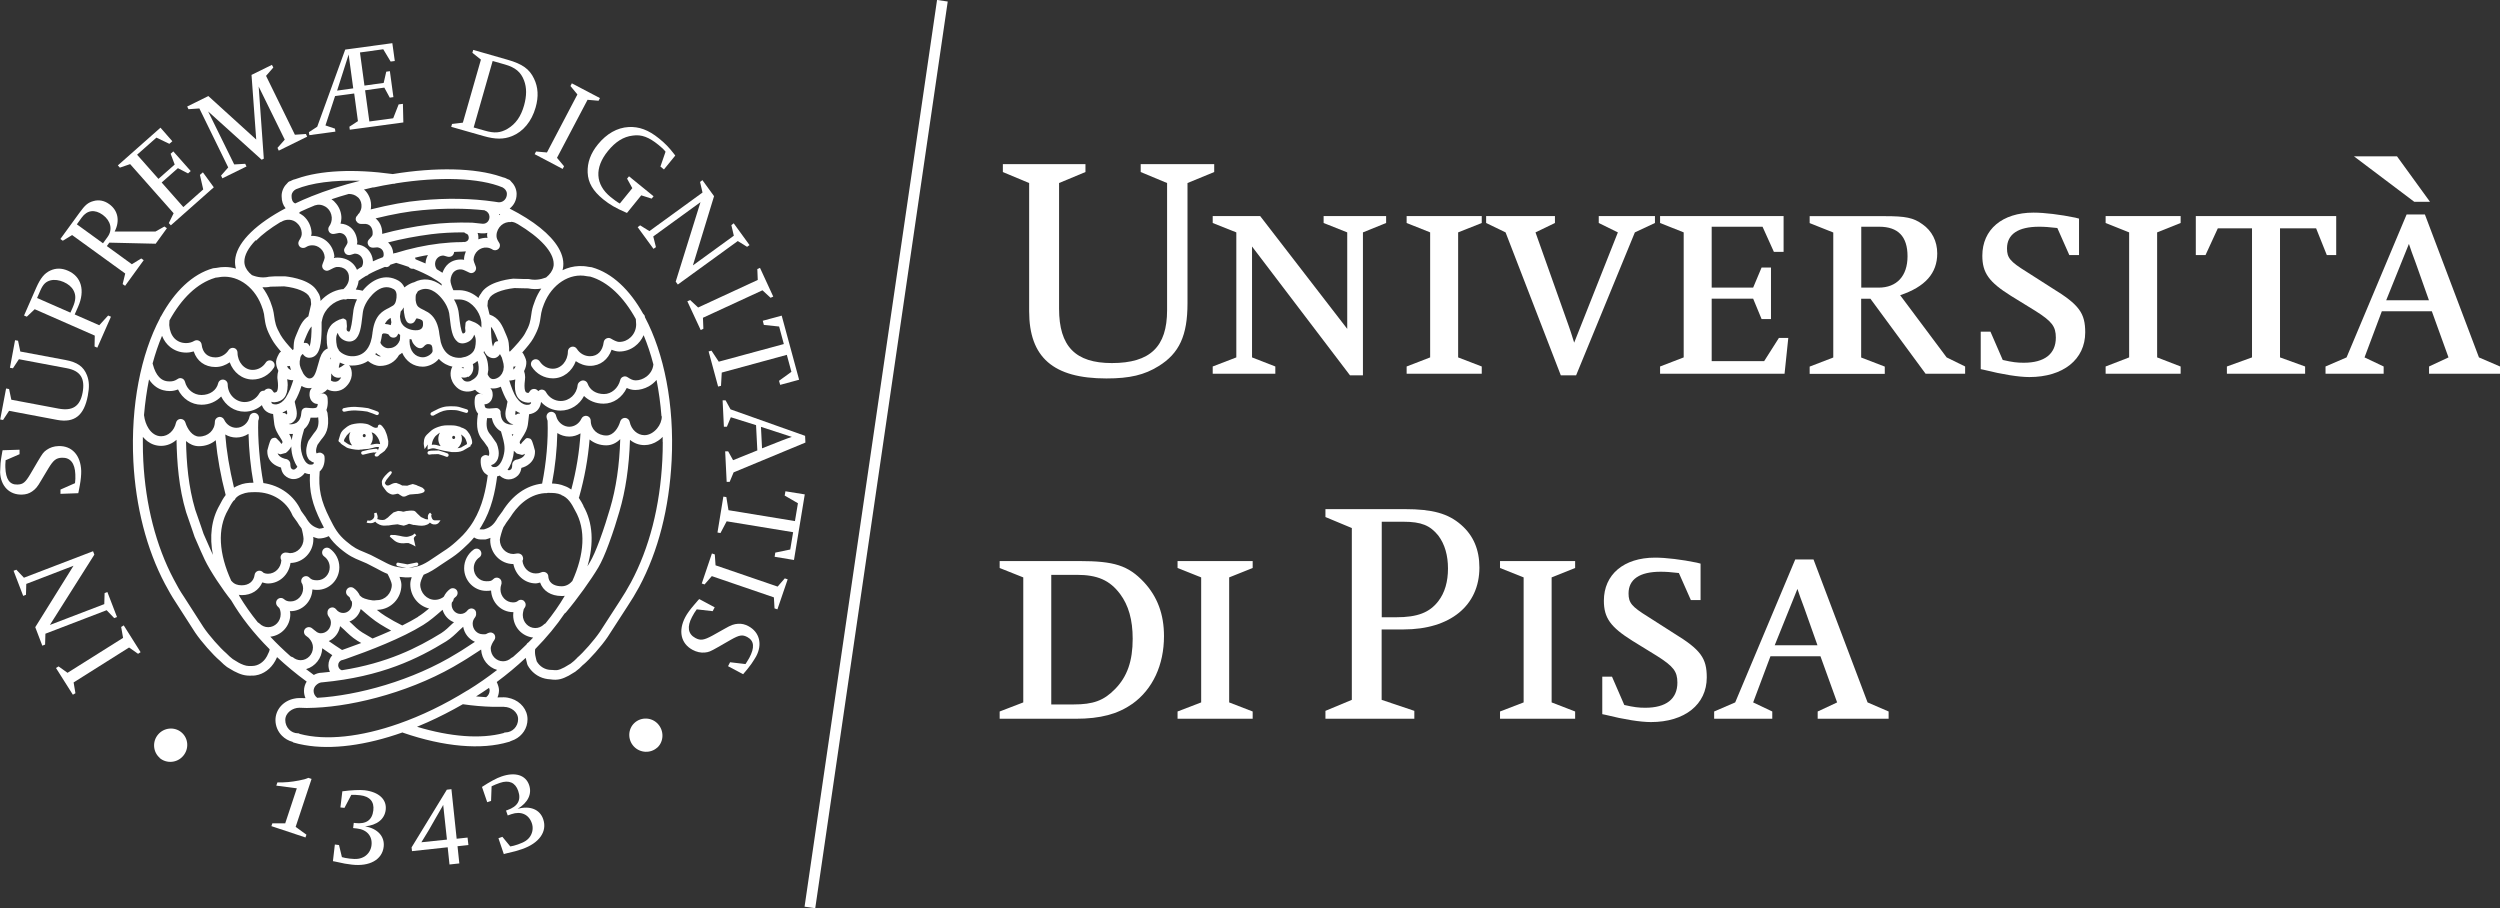 <?xml version="1.0" encoding="UTF-8"?>
<svg id="Livello_1" data-name="Livello 1" xmlns="http://www.w3.org/2000/svg" viewBox="0 0 233.98 85">
  <rect x="0" y="0" width="233.98" height="85" fill="#333333" stroke="none"/>
  <defs>
    <style>
      .cls-1 {
        fill: #1d1d1b;
        stroke: #fff;
        stroke-miterlimit: 10;
        stroke-width: 1.01px;
      }

      .cls-2 {
        fill: #fff;
      }
    </style>
  </defs>
  <line class="cls-1" x1="75.8" y1="84.93" x2="88.2" y2=".07"/>
  <g>
    <g>
      <path class="cls-2" d="M26.69,77.07l1.09-3.29-1.92-.25.1-.3c.73.01,1.28-.04,2.01-.18.5-.1.58-.12.89-.25l.3.1-1.49,4.49,1.01.73-.09.26-3.19-1.06.09-.26h1.19Z"/>
      <path class="cls-2" d="M31.16,80.59l.18-1.55.39.05.27,1.13c.22.06.39.1.73.14.66.08,1.02.02,1.39-.2.36-.23.6-.61.65-1.05.1-.85-.43-1.47-1.36-1.57l-.36-.04.06-.49.13.02c1.03.12,1.59-.27,1.7-1.18.1-.82-.33-1.31-1.22-1.42-.26-.03-.62-.05-.84-.04l-.64,1.22-.38-.04.18-1.51c.83-.11,1.6-.15,2.08-.1,1.34.16,2.09.86,1.98,1.83-.1.88-.82,1.44-1.93,1.55,1.17.2,1.85.94,1.74,1.91-.14,1.21-1.32,1.87-2.99,1.67-.46-.05-.74-.1-1.58-.29l-.17-.03Z"/>
      <path class="cls-2" d="M39.43,78.84l.18-.29.53-.87.57-1,.67-1.16.1-.19.35,3.25-2.4.25ZM42.07,80.91l.92-.1-.17-1.61,1.02-.11-.08-.7-1.02.11-.49-4.64-.43.05-3.3,5.4.04.35,3.34-.36.17,1.62Z"/>
      <path class="cls-2" d="M47.15,79.93l-.5-1.48.37-.13.74.9c.23-.04.4-.08.72-.19.63-.22.93-.42,1.16-.78.22-.36.28-.81.13-1.22-.28-.81-1.02-1.14-1.91-.83l-.34.12-.16-.46.12-.04c.98-.34,1.32-.94,1.02-1.8-.27-.78-.86-1.04-1.71-.75-.25.08-.58.22-.78.32l-.05,1.37-.36.12-.49-1.43c.7-.46,1.37-.83,1.83-.98,1.28-.44,2.26-.13,2.58.8.29.84-.11,1.65-1.07,2.23,1.15-.32,2.08.05,2.39.97.4,1.16-.38,2.25-1.98,2.8-.44.15-.7.23-1.55.42l-.17.05Z"/>
      <path class="cls-2" d="M14.95,70.93c-.64-.55-.71-1.54-.15-2.19.56-.66,1.55-.74,2.19-.19.65.55.72,1.54.15,2.2-.56.66-1.55.74-2.2.19"/>
      <polygon class="cls-2" points="13.16 61.04 12.92 61.19 12.08 60.6 6.89 63.87 7.06 64.88 6.82 65.02 5.24 62.52 5.48 62.37 6.32 62.97 11.52 59.7 11.34 58.68 11.58 58.53 13.16 61.04"/>
      <polygon class="cls-2" points="10.95 57.75 10.69 57.85 9.98 57.11 4.25 59.31 4.22 60.33 3.96 60.43 3.3 58.7 6.88 52.95 2.46 54.65 2.43 55.67 2.17 55.77 1.27 53.42 1.53 53.32 2.24 54.07 8.71 51.59 8.83 51.91 4.67 58.49 9.76 56.54 9.79 55.51 10.05 55.41 10.95 57.75"/>
      <path class="cls-2" d="M7.31,46.16l-1.65.06v-.4s1.36-.6,1.36-.6c.04-.29.04-.52.03-.83-.04-1.04-.47-1.58-1.25-1.55-.55.02-.8.22-1.28,1.01l-.67,1.12c-.35.61-.52.8-.85,1.03-.28.19-.57.28-.94.29-1.18.04-2-.8-2.05-2.09,0-.19.02-.53.04-.84.03-.25.05-.45.08-.59l.08-.47.03-.16,1.59-.05v.42s-1.31.57-1.31.57v.09c-.02.29-.03.37-.02.57.04,1.12.4,1.64,1.14,1.61.52-.02.73-.19,1.2-.98l.71-1.21c.44-.73.5-.83.81-1.05.31-.22.69-.35,1.12-.36,1.25-.04,2.07.86,2.12,2.32.01.35-.04.87-.13,1.35l-.12.63-.03.12Z"/>
      <path class="cls-2" d="M.3,39.31l-.28-.05.55-2.9.28.05.21,1,4.41.83c1.32.25,2.02-.21,2.26-1.49.25-1.35-.21-2.05-1.49-2.29l-4.47-.84-.56.85-.28-.05.48-2.58.28.05.21,1.01,4.22.79c1.13.21,1.7.62,2.02,1.43.21.56.24,1.08.08,1.91-.35,1.86-1.25,2.57-2.87,2.27l-4.5-.85-.56.85Z"/>
      <path class="cls-2" d="M3.47,27.89l.31-.71c.26-.59.51-.82.95-.94.38-.09.8-.03,1.22.15.43.19.75.45.93.79.24.45.23.91-.08,1.61l-.21.47-3.12-1.37ZM10.38,29.64l-.26-.11-.83.91-2.3-1.01.32-.72c.67-1.52.31-2.82-.94-3.37-.59-.26-1.14-.26-1.66-.02-.56.26-.92.71-1.32,1.61l-1.14,2.6.26.11.74-.7,5.62,2.47-.02,1.02.26.11,1.28-2.91Z"/>
      <path class="cls-2" d="M7.19,21l.46-.64c.51-.7,1.22-.79,1.97-.25.75.55.94,1.38.46,2.05l-.44.61-2.44-1.77ZM10.24,22.71l4.33.1,1.05-1.45-.23-.16-.84.47h-3.82c.51-.99.32-1.97-.5-2.56-.46-.34-.99-.44-1.49-.29-.51.14-.78.37-1.3,1.09l-1.79,2.46.23.16.87-.53,4.97,3.6-.24.99.23.16,1.74-2.4-.23-.16-.88.54-2.34-1.7.24-.33Z"/>
      <polygon class="cls-2" points="15.13 17.08 17.16 19.38 19.02 17.73 18.71 16.37 18.99 16.13 20.01 17.53 15.99 21.09 15.8 20.88 16.25 19.96 12.18 15.36 11.22 15.69 11.03 15.48 15.02 11.95 16.13 13.22 15.85 13.46 14.64 12.88 12.83 14.48 14.83 16.74 16.35 15.4 15.97 14.39 16.22 14.17 17.85 16.01 17.6 16.23 16.65 15.74 15.13 17.08"/>
      <polygon class="cls-2" points="23.98 13.06 23.54 7.01 25.45 6.07 25.58 6.32 24.9 7.1 27.6 12.61 28.63 12.54 28.75 12.79 26.09 14.1 25.97 13.84 26.65 13.07 24.21 8.1 24.69 14.85 24.49 14.95 19.48 10.43 21.92 15.39 22.95 15.33 23.07 15.58 20.81 16.69 20.69 16.43 21.36 15.67 18.66 10.15 17.64 10.22 17.52 9.97 19.5 8.99 23.98 13.06"/>
      <path class="cls-2" d="M31.55,8.48l1.08-3.38.43,3.17-1.51.21ZM33.48,11.35l-.78.51.04.28,5.01-.68-.04-1.74-.4.05-.51,1.3-2.23.3-.4-2.92,1.8-.25.51.94.34-.05-.33-2.43-.34.05-.24,1.05-1.8.25-.42-3.1,2.18-.3.69,1.15.39-.05-.23-1.67-4.41.6-2.62,7.22-.78.51.04.28,2.44-.33-.04-.28-.89-.3.9-2.75,1.79-.24.35,2.59Z"/>
      <path class="cls-2" d="M46.08,5.7l1.16.33c.99.28,1.51.71,1.81,1.51.25.67.25,1.41,0,2.32-.3,1.06-.79,1.74-1.54,2.19-.69.4-1.24.44-2.16.17l-1.02-.29,1.78-6.23ZM45.28,12.74c1.08.31,1.87.31,2.64,0,1.05-.42,1.84-1.38,2.21-2.68.29-1.02.24-1.89-.15-2.7-.43-.9-1.08-1.37-2.48-1.77l-3.21-.92-.08.27.8.64-1.69,5.9-1.01.12-.08.27,3.05.87Z"/>
      <polygon class="cls-2" points="50.04 14.43 50.17 14.18 51.19 14.27 54.04 8.84 53.39 8.05 53.52 7.8 56.15 9.18 56.02 9.43 54.99 9.34 52.13 14.77 52.79 15.56 52.66 15.81 50.04 14.43"/>
      <path class="cls-2" d="M60.01,18.29l-1.33,1.64-.14-.06c-.88-.38-1.49-.73-2.08-1.21-.97-.79-1.42-1.56-1.46-2.51-.04-.93.28-1.81.97-2.65.8-.98,1.79-1.55,2.86-1.61.98-.05,1.85.26,2.85,1.07.59.48.93.83,1.43,1.48l.09.12-1.06,1.3-.33-.27.48-1.39c-.16-.21-.35-.39-.65-.63-.91-.74-1.6-1-2.42-.88-.87.1-1.62.58-2.32,1.44-1.28,1.57-1.19,3.14.25,4.31.31.25.65.5.86.61l1.17-1.44-.49-.89.18-.22,2.3,1.87-.18.22-.98-.31Z"/>
      <polygon class="cls-2" points="59.68 21.26 59.91 21.09 60.78 21.63 65.75 18.02 65.52 17.03 65.74 16.86 66.83 18.36 64.85 24.84 68.68 22.06 68.45 21.07 68.67 20.9 70.15 22.94 69.92 23.1 69.05 22.56 63.44 26.63 63.24 26.36 65.56 18.92 61.14 22.13 61.39 23.13 61.16 23.29 59.68 21.26"/>
      <polygon class="cls-2" points="64.33 28.2 64.59 28.08 65.34 28.78 70.92 26.2 70.88 25.18 71.13 25.07 72.37 27.76 72.12 27.87 71.36 27.17 65.79 29.74 65.83 30.77 65.58 30.89 64.33 28.2"/>
      <polygon class="cls-2" points="67.27 33.85 73.36 32.2 72.92 30.56 71.49 30.41 71.39 30.02 73.16 29.54 74.79 35.54 73.02 36.02 72.91 35.64 74.07 34.8 73.64 33.21 67.55 34.87 67.48 36.11 67.21 36.18 66.32 32.89 66.59 32.82 67.27 33.85"/>
      <path class="cls-2" d="M74.11,40.89c-.35.12-.53.18-.99.36l-1.8.71-.1-2.01,2.89.94ZM70.89,42.15l-2.28.92-.46-.83h-.28s.14,2.86.14,2.86h.28s.37-.89.37-.89l6.72-2.79-.03-.63-6.98-2.48-.46-.84h-.28s.12,2.47.12,2.47h.28s.37-.89.37-.89l2.36.74.12,2.35Z"/>
      <polygon class="cls-2" points="68.18 47.75 74.4 48.77 74.68 47.1 73.44 46.38 73.51 45.98 75.32 46.27 74.31 52.41 72.5 52.11 72.56 51.72 73.96 51.43 74.23 49.81 68.01 48.79 67.43 49.89 67.15 49.84 67.7 46.48 67.98 46.52 68.18 47.75"/>
      <polygon class="cls-2" points="66.63 51.8 66.9 51.89 66.97 52.91 72.78 54.9 73.45 54.13 73.72 54.22 72.76 57.03 72.49 56.94 72.43 55.91 66.62 53.92 65.94 54.7 65.68 54.61 66.63 51.8"/>
      <path class="cls-2" d="M65.43,56.06l1.46.78-.19.36-1.49-.17c-.18.24-.29.43-.44.71-.49.92-.38,1.6.31,1.97.48.26.8.21,1.61-.23l1.14-.64c.61-.35.85-.43,1.25-.46.34-.02.64.05.96.22,1.04.55,1.34,1.69.73,2.83-.09.17-.28.45-.45.71-.15.2-.27.36-.36.47l-.31.37-.1.12-1.41-.75.19-.37,1.44.17.05-.07c.16-.25.2-.31.3-.49.53-.99.47-1.62-.18-1.97-.46-.24-.73-.2-1.53.25l-1.22.7c-.74.42-.85.46-1.22.5-.38.04-.78-.05-1.15-.25-1.1-.59-1.36-1.78-.68-3.07.16-.31.47-.73.79-1.1l.42-.49.09-.09Z"/>
      <path class="cls-2" d="M61.52,69.96c-.62.57-1.61.53-2.2-.1-.59-.63-.56-1.63.06-2.2.63-.58,1.62-.54,2.2.1s.56,1.63-.06,2.21"/>
      <path class="cls-2" d="M35.73,45.11s.01.05.02.08c0,.03,0,.06,0,.08,0,.18.11.31.2.42l.11.15c.14.21.28.31.52.41.17.07.32.03.44,0,.1-.03.19-.06.28-.02l.13.09.23.14c.19.06.33-.02.46-.09l.24-.09.27-.02.36-.03h.09c.28-.05.55-.09.64-.23l.03-.14-.18-.19-.07-.04-.3-.13-.07-.02-.16-.08-.34-.1-.31.09-.21.07-.4-.02h-.07s-.21-.11-.21-.11l-.34-.13c-.21,0-.34.05-.49.13l-.14.07-.12.04c-.18,0-.21-.01-.33-.23.03-.05.15-.29.15-.29.02-.03.38-.48.45-.56,0,0,0,0,0,0,0,0,0,0,0,0h0s0-.02.01-.03c.02-.03.05-.07.05-.11,0-.03,0-.05-.03-.08-.07-.08-.17-.01-.2.01-.1.07-.71.6-.71.98"/>
      <path class="cls-2" d="M35.02,42.36l.23-.03-.03.03c-.1.09-.18.17-.15.27.01.03.04.09.14.1.15.02.23-.08.29-.15l.07-.07.18-.12.25-.19.26-.36c.09-.21.08-.35.08-.55l-.1-.48-.02-.06-.04-.13-.15-.37c-.11-.18-.37-.6-.56-.5-.11.06-.11.16-.11.21v.03s-.1.04-.1.04c-.16.04-.31-.04-.49-.15-.15-.09-.33-.19-.54-.22-.41-.07-.66-.06-1.07.01-.36.06-.58.17-.88.43-.18.15-.32.27-.42.53l-.18.59h0c0,.07.03.12.06.15.03.02.06.03.09.04.04.11.2.22.59.46.19.12.81.23,1.15.23,0,0,0,0,0,0h.09s0-.02,0-.02c0,0,.02,0,.03,0h.01s.04,0,.06,0c.09,0,.17-.01.25-.03.22-.02.47-.04.47-.04l.45-.1c.19-.06.33-.1.55-.06-.03.09-.06.19-.11.3h0c0-.1-.1-.16-.19-.15l-.22.02-.42.06-.61.15c-.09.02-.15.11-.12.2.02.09.11.15.21.12l.61-.15.37-.06ZM32.61,41.58c-.11-.07-.34-.22-.42-.29,0-.07.02-.12.04-.18.01-.02.02-.04.03-.06l.2-.31c.11-.11.19-.2.28-.27.02-.01.04-.02.06-.03-.08.15-.12.32-.12.5,0,.29.11.55.28.75-.14-.03-.27-.06-.34-.11M34.09,40.92c-.08,0-.14-.07-.14-.15s.06-.15.14-.15.14.07.14.15-.06.15-.14.15M34.86,41.59l-.2.05c.14-.19.23-.43.23-.69,0-.18-.04-.34-.11-.49.09.03.17.07.24.11.06.05.12.1.18.17.21.25.31.48.37.76,0,.02,0,.04,0,.06-.28-.05-.51-.02-.7.04"/>
      <path class="cls-2" d="M32.25,38.53c.54-.12.85-.14,1.39-.09l.27.02.46.06.54.19.32.13c.09.03.18-.01.22-.1.03-.09-.01-.19-.1-.22l-.31-.12-.59-.2-.53-.07-.25-.02c-.58-.06-.93-.04-1.5.09-.09.02-.15.11-.13.2.02.09.11.15.2.13"/>
      <path class="cls-2" d="M38.83,49.92h0c-.15.13-.23.19-.4.24l-.1.03c-.2.06-.26.08-.64.02l-.28-.06-.45-.08h-.12c-.23-.01-.29-.02-.33.07l-.03.07.06.06.16.14c.24.22.48.45,1.06.44l.22-.02h.26s.33.14.33.14l.32.18-.06-.26-.1-.45s0-.01,0-.02c0-.12.08-.21.23-.31,0,0,0,0,0,0l-.14-.18Z"/>
      <path class="cls-2" d="M40.49,48.62h0l-.05-.09c-.08-.18-.11-.29-.04-.39l-.15-.16s-.02.02-.03.03h0c-.1.07-.18.19-.18.39,0,.06.01.13.03.21-.08,0-.16,0-.26-.03l-.41-.19-.36-.34-.14-.15c-.11-.11-.23-.11-.34-.11h-.11s-.19,0-.33.03c-.04,0-.07,0-.07,0,0,0,.01,0,.02.01,0,0-.01,0-.02,0,0,0,0-.01,0-.01l-.27.07h-.07s-.1-.03-.1-.03l-.11-.02-.25-.02-.42.14-.27.23-.13.12-.12.12-.29.2c-.17.05-.27.05-.46.02l-.25-.07c.07-.18.02-.34-.03-.49l-.04-.11-.22.05c.01.09.02.17.02.23,0,.09-.02.16-.06.22l-.06.08c-.13.12-.25.17-.36.17-.05-.01-.11-.01-.16-.03l-.09.21c.08.04.17.05.25.05.21.03.41-.02.56-.14.1.12.21.2.39.28.28.12.47.1.73.08h.12s.38-.06.38-.06l.47-.05.24.06.34.07.31-.1c.09-.05.15-.08.23-.07,0,0,.18.05.29.08.03.01.06.02.06.02.03,0,.06,0,.09,0,.08.01.44.06.44.06.39.05.73-.02.96-.21l.06-.07c.09.08.21.15.35.17.22.03.42-.04.52-.2l.13-.18h-.35c-.22.01-.33,0-.38-.09"/>
      <path class="cls-2" d="M27.39,35.57s.02,0,0,0"/>
      <path class="cls-2" d="M43.11,39.96c-.33-.1-.52-.15-.85-.15-.49-.01-.8-.02-1.26.15-.29.11-.51.2-.77.46l-.14.13c-.18.16-.35.32-.4.62-.04.24-.04.38,0,.6l.05.26.3-.43c0,.08-.02.15-.02.24v.24s.22-.07.22-.07c.3-.09.41-.05.59,0l.31.08.42.1.72.12h.18c.29,0,.55.01.88-.14l.71-.41v-.09s-.01,0-.01-.01l.09-.07c.16-.13-.03-.72-.19-.97-.29-.45-.47-.52-.85-.64M41.22,41.75l-.26-.07c-.15-.05-.32-.08-.55-.05.03-.25.09-.45.25-.69.03-.05.06-.09.1-.13l.17-.14c.09-.08.17-.13.25-.18-.1.17-.16.37-.16.59,0,.25.08.48.22.67h-.01ZM42.46,41.09c-.08,0-.14-.07-.14-.15s.06-.15.14-.15.14.07.14.15-.06.15-.14.15M43.23,41.85c-.15.07-.28.09-.41.1.25-.21.41-.52.41-.88,0-.15-.03-.28-.08-.41.09.06.18.14.28.23.14.13.21.36.26.52,0,.05.01.1.02.15-.13.07-.49.28-.49.28"/>
      <path class="cls-2" d="M41.88,42.43l-.27-.1-.55-.17-.72.02-.18.03c-.09.01-.16.1-.15.19.01.09.1.16.19.15l.19-.03.63-.02.46.14.29.11c.09.03.18-.01.21-.1.03-.09-.02-.19-.1-.22"/>
      <path class="cls-2" d="M55.43,25.02s-.04,0-.06-.01l-.3-.04c-.29-.06-.58-.08-.87-.07-.54.02-1.06.15-1.56.39.01-.05.03-.09.04-.13.13-.63-.02-1.3-.42-1.98-.73-1.24-2.3-2.51-4.56-3.66.4-.31.65-.79.65-1.33,0-.04,0-.08,0-.12-.03-.44-.24-.83-.54-1.11-.04-.06-.1-.12-.17-.15-.01,0-.03,0-.04-.01,0,0,0,0,0,0,0,0-.05-.02-.06-.02-.17-.1-.35-.17-.55-.21,0,0-.04-.02-.04-.02,0,0,0,0,0,0-.02,0-.05-.02-.07-.02-2.4-.82-6.08-.9-10.12-.24-3.66-.5-6.78-.34-8.95.42-.01,0-.03,0-.04.01,0,0,0,0,0,0,0,0-.04.01-.04.02-.2.04-.39.11-.56.21-.01,0-.06.02-.06.02h0s-.03,0-.04.01c-.07.03-.12.09-.17.15-.3.28-.51.67-.54,1.11,0,.05,0,.1,0,.15,0,.44.13.82.37,1.1-2.67,1.41-4.4,3.05-4.69,4.58-.06.31-.06.61,0,.91.01.06.04.11.05.16-.33-.1-.68-.15-1.02-.15-.27,0-.54.02-.81.08.03,0-.27.03-.27.03-.02,0-.04,0-.06.01-1.92.54-3.59,2.16-4.86,4.49-.05.05-.08.1-.09.17-1.79,3.37-2.76,8.18-2.5,13.4.22,4.26,1.24,8.23,2.96,11.48.35.65.61,1.12,1,1.71,0,0,1.83,2.85,1.83,2.85.57.84,1.66,2.08,2.3,2.62,0,0-.05-.06-.06-.06l.43.41.27.22s.05.04.07.05l.61.36c.63.32,1.03.46,1.72.42.1,0,.21,0,.31-.02.74-.11,1.43-.61,1.84-1.36,0-.01.04-.08.04-.08.05-.11.1-.19.13-.27.85.79,1.77,1.56,2.77,2.29-.16.26-.25.55-.25.87,0,.24.05.47.14.68-.19,0-.38,0-.56-.01h0c-.18,0-.35.02-.52.06-1,.21-1.73,1.02-1.73,2,0,.58.24,1.1.61,1.47.27.27.61.47.99.57.03.02.05.05.08.06.33.1.67.18,1.03.24,2.53.46,5.76.03,9.18-1.18.02.01.04.03.06.03,3.83,1.32,7.33,1.62,9.87.86.03,0,.05-.01.08-.02.02,0,.04-.02.05-.03.07-.03.15-.06.22-.09.07-.03.15-.05.22-.09.7-.34,1.2-1.04,1.2-1.89,0-.9-.64-1.66-1.52-1.94-.22-.07-.46-.12-.71-.12-.18,0-.38.01-.58.01.09-.21.14-.44.14-.68s-.1-.52-.21-.76c.97-.72,1.88-1.48,2.71-2.26.02.11.05.22.08.33l.06.25s.02.08.04.11c.35.64.94,1.09,1.62,1.25.16.04.33.06.5.07.75.12,1.17-.06,1.72-.34.02-.01.63-.38.63-.38.02-.01.06-.04.07-.06l.29-.23.42-.41s-.06.07-.07.08c.64-.54,1.74-1.78,2.3-2.61,0,0,1.85-2.86,1.85-2.86.39-.58.76-1.2,1.11-1.84,1.79-3.36,2.81-7.34,3.04-11.85.26-5.21-.71-10.02-2.5-13.39h0c0-.14-.07-.24-.16-.31-1.26-2.26-2.91-3.83-4.79-4.36M47.84,20.76c.19.01.37.07.53.17.02.01.05.02.07.03,2.13,1.27,3.38,2.63,3.38,3.74,0,.1,0,.19-.03.28-.08.36-.31.69-.68.99-.55.21-1.08.27-1.59.15-.03,0-.09-.01-.12-.01h-.47s-.9-.03-.9-.03c-.75.08-2.5.39-3.04,1.44,0,0,0-.01,0-.02-.02.02-.03.05-.05.08-.08.11-.13.21-.16.31-.47-.42-1.07-.71-1.75-.73h-.21s-.39,0-.39,0c-.14-.3-.28-.72-.27-.91.03-.37.15-.67.37-.85.18-.15.41-.21.69-.18.15.02.42.16.57.23l.12.06c.17.09.37.06.51-.08.14-.13.18-.34.1-.51-.11-.24-.2-.54-.2-.63.02-.33.17-.63.41-.84.23-.2.52-.3.82-.28.19.01.38.08.54.18.18.12.41.09.57-.06.15-.15.18-.38.06-.56-.18-.28-.27-.47-.25-.73.02-.36.19-.69.45-.92.25-.22.57-.32.9-.3M46.48,41.49s-.49-.7-.49-.7c-.25-.3-.45-.53-.45-1.14,0-.14.02-.33.05-.52.15.01.3,0,.44,0,.08.4.29.92.86,1.25.04.15.09.32.09.32.04.13.07.25.1.37.01.04.02.08.03.11.02.1.04.19.06.29,0,.04.01.07.02.11.02.13.03.26.03.39,0,.01,0,.03,0,.04,0,.14-.02.29-.05.45-.07.38-.21.72-.38.95-.06.08-.12.14-.18.19-.08.06-.15.1-.23.11-.17.02-.29,0-.36-.07-.03-.03-.03-.07-.05-.11.12-.03.25-.09.37-.21.26-.25.34-.58.34-.89,0-.45-.17-.87-.21-.94M45.38,44.28c.07.07.16.14.27.2-.17,1.3-.49,2.89-1.33,4.29-.11.18-.21.34-.32.49-.04.04-.07.08-.09.12-.36.5-.7.84-1.22,1.31-.45.4-.72.61-1.27.96l-.7.47c-.85.58-1.44.98-2.46,1.01l.31-.06.43-.09c.09-.02.17-.11.15-.2-.02-.09-.09-.15-.18-.13l-.49.1-.35.07-.3-.06-.57-.1c-.09-.02-.15.05-.17.14-.02.09.07.18.17.2l.47.09.28.06s-.02,0-.03,0c-.54-.02-.94-.1-1.29-.22,0,0,0,0,0,0-.35-.13-.66-.3-1.02-.49l-.97-.5-.65-.28c-.55-.22-.91-.37-1.66-1.01-.77-.65-1.07-1.21-1.54-2.15-.83-1.65-1.06-2.74-.93-4.38.03-.02.05-.04.07-.06.48-.48.39-1.26.38-1.34-.02-.16-.15-.26-.3-.33-.13-.06-.3-.02-.43.05-.04-.04-.06-.12-.06-.22,0-.18.06-.42.13-.58,0,0,.35-.49.35-.49.39-.46.82-.98.59-2.51,0,0-.05-.14-.1-.27.2-.5.11-1.1.1-1.17-.02-.14-.12-.26-.25-.33-.13-.06-.28-.06-.41,0-.03.02-.07.02-.1.03.04-.01.08-.03.08-.03.17-.06.44-.16.66-.42h.02c.46.25,1.19.25,1.68-.21.78-.72.64-1.56.45-1.9-.03-.06-.07-.1-.12-.14.05,0,.1.01.14.01.37.02,1.03-.02,1.64-.42.34.28.75.46,1.12.46.78,0,1.42-.37,1.79-1.03.1-.06.2-.12.29-.2.35.79,1.05,1.3,1.93,1.3.5,0,1.13-.27,1.5-.73.39.43.86.64,1.28.73-.01.02-.03.03-.04.05-.18.34-.32,1.18.45,1.9.49.46,1.22.46,1.68.22h.03c.22.25.49.35.66.41,0,0,.04.02.08.03h0s-.07-.01-.1-.03c-.13-.07-.28-.07-.41,0-.13.06-.22.19-.25.33-.03.17-.13,1,.3,1.5l-.04.13c-.04.29-.06.55-.06.77,0,.96.35,1.37.66,1.74l.36.51c.06.15.12.38.12.56,0,.1-.02.18-.06.23-.13-.07-.3-.11-.43-.05-.14.06-.28.17-.3.33-.01.09-.1.86.38,1.35M42.36,58.35c-.35.34-.68.66-1.07.91-2.21,1.36-5.03,2.8-9.3,3.47-.2-.06-.34-.25-.34-.47s.15-.43.36-.48c0,0,0,0,.02,0,.03,0,.06-.02.1-.03.1-.03.22-.07.22-.07,2.23-.78,5.29-1.96,7.26-3.19.63-.39,1.19-.88,1.73-1.35l.08-.07c.16.54.55.97,1.07,1.17l-.13.11ZM42.99,58.99l.36-.33c.11.64.53,1.16,1.1,1.41l-1.23.8-.41.25c-4.19,2.6-9.41,3.98-13.12,4.19-.21-.15-.34-.39-.34-.65,0-.2.09-.4.24-.54.05-.03.08-.06.12-.1.14-.1.3-.16.46-.16,5.56-.52,8.97-2.23,11.58-3.83.48-.3.86-.67,1.23-1.03M33.43,59.96s.17.1.38.22c-.56.21-1.14.42-1.75.64,0,0-.02,0-.05.01-.42-.27-.84-.55-1.24-.83.55-.25.96-.77,1.06-1.4l.36.32c.37.36.75.73,1.23,1.03M32.7,58.17c.52-.19.91-.63,1.06-1.17l.09.07c.54.47,1.1.96,1.73,1.35.37.23.7.42,1.03.6-.54.24-1.12.49-1.74.74l-.97-.57c-.4-.25-.72-.57-1.07-.91l-.13-.11ZM39.13,57.73c-.42.26-.92.53-1.48.81-.55-.27-1.02-.53-1.58-.88-.28-.17-.54-.37-.8-.58.01,0,.03,0,.04,0,0,0-.01,0-.02,0,.04,0,.07,0,.1-.01,1.21-.06,2.18-1.07,2.18-2.33,0-.22-.08-.49-.18-.75.17.02.36.04.56.05.21,0,.4,0,.58-.02-.08.22-.13.45-.13.66,0,1.11.75,2.03,1.76,2.27-.34.28-.68.55-1.04.77M29.02,43.09c.13.12.26.18.37.21-.02.04-.03.08-.05.11-.06.07-.19.09-.36.07-.09-.01-.18-.06-.28-.15-.23-.21-.41-.62-.5-1.09-.03-.18-.05-.35-.05-.51,0-.44.11-.82.23-1.25l.09-.32c.37-.32.52-.71.59-1.04,0,0,0-.02,0-.03.02,0,.04,0,.06,0,.03,0,.05,0,.08,0,.03,0,.07,0,.1,0,.02,0,.04,0,.06,0,.03,0,.07,0,.1,0,.03,0,.05,0,.08,0,.03,0,.05,0,.08,0,.05,0,.09-.02.14-.03,0,0,.02,0,.02,0,.01.13.03.27.03.37,0,.61-.2.84-.45,1.14l-.48.68c-.04.08-.22.51-.22.96,0,.31.08.64.34.89M31.3,24.04c-.04-.57-.3-1.09-.72-1.46-.41-.35-.93-.53-1.46-.5,0-.07.04-.13.04-.2,0-.04,0-.08,0-.13-.04-.6-.31-1.15-.76-1.54-.06-.05-.13-.1-.2-.14-.07-.05-.15-.1-.23-.14.06-.03.11-.07.15-.12.42-.2.87-.39,1.33-.58,0,0-.01,0-.02,0l.32-.07c.18-.01.36.02.52.09.12.05.24.11.34.2.26.22.41.54.44.89.02.31-.07.62-.25.86-.11.15-.09.35,0,.5.1.16.31.23.49.19l.46-.09c.16,0,.34.05.48.17.17.15.28.4.3.69,0,.11-.09.26-.19.42l-.08.13c-.1.16-.06.35.05.5.12.15.34.2.52.14l.35-.11c.19-.01.38.05.53.18.16.14.26.34.27.56.01.17-.03.34-.12.49-.16.09-.31.18-.45.28-.1-.23-.24-.45-.43-.62-.41-.38-.99-.57-1.61-.51-.04,0-.08.03-.12.03,0-.02.01-.04.01-.06s0-.04,0-.05M35.15,20.44c1.62-.4,3.08-.66,4.34-.77,2.07-.19,4.08-.18,5.86.01.02.01.04.03.06.04.23.08.39.3.4.55.02.35-.22.65-.55.67h-.12s-.95-.1-.95-.1c-1.44-.04-2.76.02-3.97.17-1.54.2-3.06.5-4.45.88,0-.03,0-.06,0-.09,0-.57-.24-1.06-.63-1.37M44.7,21.8c.18.02.34.04.34.04-.01,0,.29,0,.29,0,.1,0,.19-.03.28-.05,0,.05-.02.09-.02.14,0,.04,0,.08,0,.13,0,.08.03.13.04.2-.3-.02-.59.04-.86.14,0-.08.01-.17,0-.25,0-.12-.03-.24-.07-.34M43.45,24.33s-.07-.03-.11-.03c-.54-.05-1.01.08-1.38.39-.25.21-.43.51-.55.84-.17-.11-.34-.22-.53-.33-.11-.16-.17-.34-.16-.54.01-.22.11-.42.27-.56.15-.13.34-.19.53-.18l.35.1c.18.06.41,0,.52-.14.07-.09.11-.2.11-.3.24-.01.48-.03.72-.03.02,0,.34-.02.34-.02.01,0,.02,0,.04,0-.09.21-.15.44-.17.68,0,.02,0,.04,0,.05s.01.04.01.06M43.81,35.29c.35-.2.49-.55.49-.89,0-.11-.02-.21-.05-.32.16-.08.31-.19.44-.3.04.1.07.21.09.34,0,.01,0,.03,0,.04,0,.06.02.11.02.17,0,.08,0,.16,0,.24l-.05.37s0,0,0,0c-.06.2-.19.37-.39.52l-.33.2c-.13.06-.45.11-.65-.08-.1-.1-.16-.19-.21-.27.21.05.42.06.63-.06M43.21,34.4s.1-.02.18-.04c0,.02,0,.04,0,.06,0,.03-.01.04-.02.06-.04-.01-.1-.04-.17-.07M44.21,30.09l-.04-.02c-.13-.05-.28-.14-.39-.06s-.19.09-.21.23l-.04.46c.02.11.03.19.03.26,0,.17-.07.22-.24.26-.18-.17-.29-1.09-.34-1.54l-.06-.48c-.01-.09-.03-.18-.06-.27,0,0,0,0,0-.02-.07-.28-.2-.59-.37-.88.14,0,.34,0,.34,0h.21c.89.03,1.63.83,1.9,1.63l.08.31s0,0,0,.01l.03.19s.01.37.01.49c-.2-.25-.48-.45-.84-.57M42.8,31.99c.21.14.45.19.71.12.36-.09.73-.31.87-.79.08.14.15.32.15.6,0,.18-.02.39-.07.63l-.1.25s0,0,0,0c-.19.34-.57.52-.78.59l-.45.1c-.61.03-1.42-.16-1.81-1.26,0,0,.01.06.02.06,0,0-.04-.12-.07-.22l-.02-.05s0-.01,0-.02l-.12-.67c-.01-.13-.03-.25-.05-.36-.15-.83-.47-1.38-1.02-1.74,0,0-.21-.11-.32-.17,0,0-.01-.01-.02-.02l-.13-.06c-.36-.18-.56-.27-.65-.67-.02-.08-.03-.15-.04-.22,0-.03,0-.05,0-.08,0-.04,0-.08,0-.13,0-.01,0-.02,0-.04,0-.1.01-.19.03-.27.03-.05.15-.25.18-.31.03-.02.06-.04.06-.04.92-.52,1.73.19,2.13.66.45.52.69,1.1.74,1.44l.06.47c.11.94.21,1.83.73,2.19M31,34.95c.08.12.16.23.3.31.21.12.43.11.63.06-.05.09-.1.18-.21.27-.2.19-.53.15-.65.08,0,0-.05-.03-.1-.06.02-.15.03-.31.03-.49,0-.05,0-.11,0-.17M31.73,34.43s-.02-.03-.02-.06c0-.06.02-.13.02-.13.03-.11.05-.21.08-.31.16.08.32.14.47.18-.07.02-.13.05-.18.1-.12.1-.28.19-.36.21M31.71,32.76c-.09-.12-.15-.24-.18-.38-.05-.25-.07-.46-.07-.63,0-.28.06-.46.15-.6.14.48.51.7.86.79.26.06.51.02.71-.12.52-.36.62-1.25.73-2.19l.03-.25s.03-.22.03-.22c.04-.26.17-.61.38-.95.12-.19,1.2-1.88,2.49-1.15.22.12.31.39.27.8l-.05.29h0s0,0,0,0c-.06.25-.16.36-.26.44-.02.02-.4.23-.4.23-.55.27-1.31.64-1.52,2.2h0s-.02.12-.02.12c0,.02,0,.04,0,.04-.03.3-.09.57-.17.83-.12.37-.3.67-.52.88-.42.41-.95.47-1.32.45-.28-.01-.85-.18-1.15-.56M36.63,30.16c-.02.09-.04.18-.06.27-.16-.06-.34-.1-.55-.11.14-.28.32-.45.54-.57l.07.42ZM35.19,33.04c.13.12.28.22.45.3-.02,0-.04.02-.07.02-.12,0-.29-.09-.45-.2.02-.04.05-.07.07-.11M35.6,32.08c.07-.25.12-.51.16-.79.05-.04.1-.09.14-.09.33,0,.47.1.5.14l-.02-.03c.06.14.19.26.34.28.15.03.31,0,.41-.11.05-.05.1-.15.15-.26.06.05.11.09.17.13,0,.09-.01.17-.01.25v.05c0,.08-.01.14-.02.19-.12.31-.32.54-.58.65-.15.07-.32.1-.51.1-.3,0-.62-.24-.73-.52M37.44,29.62v-.06c.02-.11.05-.32.06-.4.12-.12.21-.25.28-.39,0,.05,0,.11.01.17,0,.02,0,.04,0,.06,0,.06,0,.11.02.17,0,.02,0,.04,0,.06.02.15.05.31.08.45,0,.02.01.04.02.06.01.05.03.1.05.15,0,.02.01.04.02.05.03.06.06.12.09.16.09.13.25.2.4.18.16-.01.3-.11.37-.25.09-.18.13-.22.14-.23.02,0,.11,0,.32.07.05.02.18.09.18.09.03.02.06.05.09.12,0,0,0,.01,0,.02,0,.03.01.06.02.1,0,.02,0,.03,0,.05,0,.05,0,.11,0,.19-.02.12-.06.49-.7.47-.28,0-.55-.07-.79-.19-.3-.15-.5-.37-.6-.67l-.07-.42ZM38.33,31.73c.06.01.12.03.18.03.04.15.1.31.21.45,0,0,.01.02.02.02.04.06.09.11.15.16.02.01.03.03.05.05.07.05.15.1.24.13.18.06.37,0,.49-.14.11-.13.21-.19.31-.22.03,0,.06,0,.08,0,.02,0,.04,0,.06,0,.04,0,.09,0,.13.02.08.02.12.05.16.12l.05.15s.03.34.03.34c0,.26-.51.6-.9.6-.74,0-1.25-.59-1.26-1.48,0,0,0-.11.01-.22M43.47,22.64c-.07,0-.27.02-.27.02-1.36.01-2.75.18-4.13.48-.72.16-1.41.34-2.04.54-.08,0-.15.02-.22.06-.03-.42-.2-.79-.49-1.05,1.27-.33,2.64-.59,4.03-.77.96-.12,2-.18,3.1-.17.05.05.12.1.19.12.14.04.22.16.23.35,0,.01,0,.03,0,.05,0,.11-.04.31-.4.39M40.06,23.86c-.13.22-.21.47-.23.74,0,.02,0,.04,0,.06-.29-.13-.6-.26-.93-.39l-.06-.15c.14-.03.28-.07.42-.1.27-.06.53-.11.8-.15M36.52,24.78c.18-.06.37-.12.56-.18.4.12.79.25,1.17.38.1.14.27.2.44.17.63.25,1.2.52,1.69.79.01,0,.02.01.03.02.35.2.66.4.91.61,0,.05.02.1.03.16-.84-.64-1.77-.76-2.62-.3-.02,0-.05,0-.07.01-.28.1-.55.25-.81.46-.12-.27-.31-.49-.57-.64-1.25-.71-2.5-.09-3.34.95-.19-.05-.41-.09-.64-.11.17-.31.24-.59.26-.81.2-.16.43-.31.68-.46.09-.02.18-.06.25-.14,0,0,.01-.02.02-.02.44-.24.95-.47,1.51-.69.2.06.4-.01.5-.19M33.42,28.02c-.14.26-.23.52-.29.77-.02.08-.04.16-.05.24l-.02.18s-.04.3-.04.3c-.05.45-.16,1.37-.34,1.54-.17-.04-.24-.09-.24-.26,0-.07.01-.15.03-.26l-.04-.46c-.01-.14-.09-.16-.21-.23-.12-.08-.26.02-.4.06h-.04c-.12.06-.22.11-.32.16-.03.02-.06.04-.09.06-.07.04-.13.09-.19.13-.03.02-.06.05-.08.07-.06.05-.11.11-.15.17-.02.02-.04.05-.06.07-.06.09-.11.18-.16.28,0,.02-.01.04-.02.06-.03.08-.06.17-.08.27,0,.04-.01.08-.02.12-.02.08-.03.17-.03.25,0,.04,0,.08,0,.13,0,.03,0,.05,0,.07,0,.07,0,.14.01.21,0,.05,0,.09,0,.14.01.15.04.3.07.46,0,.02.01.04.02.06-.16.06-.3.16-.43.31,0,0,0,0,0,0-.05.07-.1.15-.15.23-.01.02-.02.04-.03.06-.05.1-.09.2-.13.32l-.17.59c-.24.91-.41,1.3-.81,1.3-.21,0-.4-.21-.52-.38l-.06-.09-.22-.46c-.02-.06-.04-.1-.05-.15,0-.01,0-.02-.01-.04-.01-.03-.02-.06-.03-.09,0-.01,0-.02,0-.03,0-.03-.02-.06-.02-.09,0,0,0,0,0-.01,0-.03,0-.06,0-.1,0,0,0-.02,0-.03,0-.03,0-.06,0-.09,0-.01,0-.03,0-.04,0-.02,0-.05.01-.07.02-.05.03-.11.03-.16l.03-.17c.02-.07.07-.16.15-.24.02-.02.05-.03.07-.05.25.38.59.38.8.33.86-.19.93-1.46.96-2.56,0-.07,0-.15,0-.22v-.53s.06-.28.06-.28c.2-.93,1.07-1.72,2.01-1.86,0,0,.02,0,.03,0,.1.03.21.02.31-.03.32-.01.67,0,.95.05M30.97,33.46c0,.06,0,.13-.02.21,0-.05-.02-.1-.04-.14.03-.05.05-.07.05-.07h0ZM29.16,30.57c0,.05,0,.09,0,.09,0,.41-.03,1.37-.19,1.76-.02-.06-.05-.11-.05-.11-.06-.16-.18-.21-.35-.22-.05,0-.09,0-.14.01.01-.06.02-.13.04-.18l.11-.27c.22-.54.38-.87.57-1.09,0,0,0,.01,0,.02M28.88,29.59c-.58.36-.83.97-1.13,1.7l-.11.27c-.14.33-.15.67-.16.97v.14s-.06.06-.08.1c-.43-.45-.92-1.03-1.14-1.42-.47-.83-.51-1.15-.61-1.83l-.04-.26c-.07-.37-.17-.67-.31-1.04-.19-.49-.45-.94-.74-1.33.25,0,.5,0,.75-.06.04,0,.5-.01.5-.01l.78-.02c1.2.13,2.17.53,2.36.98.02.04.04.08.06.11.07.08.07.12.09.34,0,0,.01.15.02.24-.02.09-.17.76-.26,1.13M27.23,34.63c-.14-.05-.26-.16-.3-.23-.03-.05-.03-.1-.05-.15.09.02.17.02.25,0,.02.12.06.24.1.37M26.93,36.1c0-.18-.02-.39-.05-.61.1.04.21.06.32.08.06.01.12.02.18.01h.05s.01,0,.02,0c-.09.28-.19.58-.3.86-.01.03-.03.07-.05.1-.05.1-.09.21-.14.3-.07.13-.14.25-.21.37,0,0,0,.01-.01.02-.25.36-.53.56-.84.61,0,0-.07.01-.07.01-.09,0-.28,0-.39-.1-.03-.03-.03-.1-.04-.15.09.03.19.06.29.05.39-.03.7-.17.91-.43.22-.27.32-.64.32-1.14M26.84,38.4c.03.13.04.23.04.29s-.02.08-.05.1c0,0-.1-.08-.1-.08-.08-.06-.18-.07-.27-.05,0-.02,0-.04,0-.06.14-.06.26-.13.39-.21M26.73,42.41c.28-.22.44-.43.53-.63,0,.2.02.41.06.63,0,0,0,0,0,0,.06.31.2.83.51,1.27-.03.05-.07.1-.07.1-.07.08-.17.17-.28.17-.1,0-.18-.06-.22-.11-.03-.03-.08-.12-.09-.43,0-.23-.22-.44-.45-.46,0,0-.6-.11-.74-.53.08.05.17.09.27.1l.49-.13ZM27.06,40.61c.12.01.24.01.36,0-.05.19-.09.39-.12.59-.04-.22-.13-.42-.24-.59M27.82,39.52s-.09.06-.09.06c-.25.13-.56.17-.71.1.1-.03.21-.04.29-.09.36-.23.47-.55.47-.88,0-.25-.06-.51-.12-.75,0,0-.04-.17-.07-.32v-.07c.26-.44.47-.95.63-1.45.26.16.5.21.7.21.1,0,.19-.01.27-.03-.12.13-.22.3-.22.57,0,.04,0,.09,0,.14.05.43.26.63.44.72.11.06.22.07.33.08-.01.11-.03.22-.08.28l-.03.04c-.14.11-.53.07-.72.05l-.25-.02c-.12,0-.22.03-.31.11-.09.08-.13.19-.14.31-.03.48-.17.77-.42.95M45.41,33.04s.02.03.03.05c.08.13.18.23.31.3.01,0,.03.02.05.03.06.03.13.06.21.08.08.02.16.02.23.02.15-.01.28-.08.39-.18.06-.05.11-.12.16-.2,0,.01.01.02.02.03l.16.3s.06.22.06.22c0,.02.01.05.02.07.03.1.05.18.07.27,0,.02,0,.05.01.07.01.08.02.15.02.23,0,0,0,.01,0,.02,0,.06-.02.13-.03.2,0,.05,0,.09-.02.13,0,0,0,0,0,.01,0,0,0,0,0,0l-.12.28s-.17.22-.17.22h0c-.09.09-.2.16-.31.21-.06.02-.11.04-.17.06-.06.01-.11.02-.17.02-.15,0-.34-.05-.52-.44,0-.01,0-.02,0-.03.03-.18.06-.39.06-.39,0-.18-.01-.34-.03-.49,0-.03,0-.06-.01-.09-.02-.15-.05-.28-.09-.41,0,0,0,0,0-.01-.08-.27-.2-.48-.31-.65.02-.05.03-.09.05-.12.03.08.07.15.11.21M45.95,30.58c.2.22.35.55.57,1.09,0,0,.1.25.11.26-.01,0-.02,0-.03,0-.17.02-.28.06-.35.22l-.08.2s-.02.06-.03.09c-.16-.38-.18-1.34-.19-1.76,0,0,0-.08,0-.11M46.86,38.61c0-.12-.05-.23-.14-.31-.09-.08-.19-.12-.31-.11l-.25.02c-.19.02-.52.06-.68-.03l-.04-.02c-.05-.05-.08-.17-.1-.32.11,0,.22-.02.33-.08.17-.09.39-.29.44-.72,0-.05,0-.1,0-.14,0-.27-.1-.45-.22-.57.09.02.18.03.27.03.24,0,.48-.06.71-.17.16.48.37.97.63,1.4l-.03.15c-.01.07-.03.14-.04.19v.05c-.06.24-.13.5-.13.75,0,.33.1.65.47.89.07.05.18.06.28.09-.14.06-.39.04-.62-.06-.04-.02-.08-.03-.08-.03-.32-.17-.47-.47-.51-1.01M48.06,40.63c-.04.06-.08.12-.11.19-.01-.06-.03-.11-.05-.17,0,0,.01,0,.02,0,.05,0,.09,0,.14-.01M48.04,42.63c.03-.15.05-.3.05-.44.08.08.17.17.28.26,0,0,.49.13.49.13.1-.02.19-.06.28-.11-.12.43-.74.54-.75.54-.23.02-.45.23-.45.46,0,.31-.07.4-.09.43-.04.04-.12.11-.22.11-.05,0-.09-.02-.13-.04.25-.34.44-.8.54-1.32M48.65,38.71c-.1-.01-.19,0-.27.05,0,0-.1.07-.11.08-.02-.02-.05-.05-.05-.11s.02-.16.04-.29c.12.09.25.16.39.21,0,.01,0,.03,0,.05M48.37,37.27s0-.01-.01-.02c-.08-.11-.15-.24-.22-.37-.05-.09-.09-.19-.13-.29-.02-.04-.03-.08-.05-.12-.11-.28-.21-.57-.3-.86h.07c.06,0,.12,0,.18-.02.11-.01.22-.04.32-.08-.03.22-.04.43-.04.61,0,.5.1.87.32,1.14.21.26.52.4.91.43.11,0,.2-.02.29-.05-.02.04-.02.12-.04.15-.11.11-.29.1-.39.1,0,0-.06-.01-.06-.01-.31-.05-.59-.25-.84-.61M48.06,34.31c.06,0,.13,0,.2-.03-.03.05-.05.11-.08.16h0s0,0,0,0c-.03.04-.07.1-.14.15,0-.06,0-.12.01-.18,0-.03,0-.05,0-.08,0,0,0-.02,0-.03M47.71,32.93s-.04-.09-.06-.13v-.23c-.02-.3-.03-.64-.17-.97l-.11-.27c-.36-.88-.66-1.59-1.55-1.89,0-.02-.02-.05-.02-.07-.07-.3-.16-.67-.18-.74,0-.1.02-.24.02-.24.01-.22.02-.26.09-.34.03-.03.05-.07.06-.11.19-.45,1.16-.85,2.36-.98,0,0,.77.02.77.02,0,0,.47.01.51.01.4.08.82.09,1.23.02-.23.34-.43.71-.58,1.11-.14.37-.25.67-.31,1.02,0,.01-.04.27-.04.27-.1.69-.14,1-.61,1.83-.23.42-.9,1.17-1.41,1.68M46.69,20.02s.08.04.13.06c-.04.02-.08.03-.11.05,0-.04,0-.08-.01-.11M34.95,17.55c.62-.14,1.23-.25,1.84-.35,0,0,0,0,.01,0,.09.01.17,0,.24-.04,4.09-.65,7.84-.52,10,.38.21.12.39.31.4.58,0,.02,0,.04,0,.05,0,.4-.3.74-.68.76h-.12s-.4-.06-.4-.06c-1.03-.15-2.16-.24-3.33-.26-1.13-.02-2.31.03-3.51.14-1.37.12-2.95.41-4.71.85,0-.04.02-.08.03-.13,0-.09.01-.17.01-.26,0-.35-.09-.68-.26-.98-.07-.12-.14-.23-.23-.33-.05-.06-.12-.11-.18-.16.29-.07.58-.14.88-.21M33.34,20.67c.07.17.26.29.44.29h.47c.53.07.67.58.62,1-.01.11-.14.24-.26.37l-.1.11c-.13.14-.13.33-.04.5.08.17.29.26.48.24l.36-.03c.42.05.65.36.59.79,0,0-.03.06-.06.13-.33.12-.64.25-.94.39,0-.01,0-.02,0-.03-.03-.46-.24-.88-.58-1.18-.26-.23-.58-.34-.92-.38.01-.07.04-.12.04-.19,0-.03,0-.05,0-.07-.04-.54-.25-1-.61-1.31-.27-.23-.6-.35-.96-.37.04-.16.08-.32.08-.49,0-.05,0-.1,0-.15-.03-.52-.25-1-.61-1.37-.05-.05-.08-.1-.14-.14-.06-.05-.12-.09-.18-.13.52-.18,1.06-.34,1.62-.5,0,0,0,0,0,0,.32,0,.6.1.81.28.04.03.08.06.12.1.2.23.29.53.26.86-.02.2-.1.38-.2.55-.08.05-.13.13-.17.21-.01.01-.02.03-.04.04-.14.13-.16.32-.09.5M27.29,18.29c.02-.27.19-.46.41-.58,1.45-.6,3.54-.87,5.99-.79-1.63.41-3.16.9-4.53,1.45-.03,0-.05.01-.05.01,0,0,.02,0,.03,0-.53.21-1.03.43-1.51.66-.29-.11-.34-.44-.34-.66,0-.04,0-.07,0-.1M23.97,22.52c.55-.57,1.32-1.15,2.27-1.73.05-.01.09-.02.13-.05.16-.1.34-.15.53-.17.07,0,.14,0,.2,0,.25.02.5.12.69.3.27.23.43.56.45.92.02.26-.07.45-.25.73-.11.18-.09.41.06.56.15.15.39.17.57.06.16-.11.34-.17.54-.18.3-.02.59.08.82.28.25.21.39.51.41.84,0,.09-.09.39-.2.63-.08.18-.04.38.1.51.14.13.34.16.51.07l.12-.06c.15-.08.42-.22.57-.24.35-.03.67.06.89.27.19.18.29.43.28.72.01.18-.01.62-.52,1.08-.05,0-.1,0-.15.01-.76.11-1.47.52-1.99,1.1v-.04c-.02-.23-.05-.5-.25-.78-.01-.03-.03-.05-.04-.07,0,0,0,.01,0,.02-.54-1.05-2.29-1.36-3.04-1.44h-.91s-.47.03-.47.03c-.03,0-.09,0-.12.01-.51.12-1.04.07-1.59-.15-.37-.3-.6-.63-.68-.99-.02-.09-.03-.18-.03-.28,0-.6.37-1.28,1.05-1.99M15.17,31.44c.17.43.44.79.77,1.05.41.32.91.51,1.49.51.24,0,.47-.04.7-.11.3.9,1.03,1.46,2.04,1.46.49,0,.94-.17,1.33-.44.34.94,1.16,1.61,2.14,1.61.8,0,1.54-.41,1.99-1.1.14-.21.07-.49-.14-.62-.21-.14-.49-.07-.62.14-.28.43-.73.68-1.23.68-.77,0-1.41-.73-1.41-1.62,0-.2-.13-.38-.32-.43s-.4.02-.51.19c-.27.43-.74.69-1.23.69-.75,0-1.21-.43-1.3-1.21-.02-.15-.11-.28-.25-.35-.14-.07-.3-.06-.43.01-.23.14-.5.21-.77.21-.45,0-.82-.16-1.1-.45-.27-.29-.44-.71-.48-1.23,0,0,.02-.4.02-.44,1.13-2.06,2.59-3.48,4.25-3.98.02,0,.03-.01.05-.02.06,0,.25-.03.25-.03,1.64-.34,3.32.75,4.04,2.59.13.33.21.57.26.85,0,0,.03.24.03.24.1.73.17,1.17.72,2.14.18.33.5.74.84,1.13-.07.04-.14.1-.18.18-.04.07-.26.46-.28.72-.02.29.06.61.21.89-.06.19-.09.38-.09.57,0,.09,0,.18.02.28.03.22.04.39.04.54,0,.37-.08.52-.12.57-.02.02-.08.07-.24.09-.03-.02-.1-.09-.15-.18-.08-.13-.23-.2-.38-.2-.15,0-.31.08-.4.2-.18-.02-.36.06-.45.23-.28.51-.81.83-1.38.83-.87,0-1.59-.74-1.59-1.65,0-.23-.17-.42-.4-.45-.23-.03-.44.12-.49.34-.16.67-.78,1.1-1.57,1.1-.72,0-1.36-.51-1.54-1.24-.04-.14-.14-.26-.27-.31-.14-.05-.29-.04-.41.05-.26.17-.45.23-.75.23s-.67-.06-1-.42c-.23-.25-.44-.63-.59-1.23,0,0,0-.02-.01-.03.25-.92.54-1.78.88-2.58M13.94,35.5c.2.32.44.55.68.72.42.29.88.38,1.27.38.29,0,.53-.06.77-.15.41.85,1.24,1.43,2.2,1.43.75,0,1.38-.3,1.84-.77.41.84,1.23,1.42,2.2,1.42.6,0,1.17-.23,1.61-.61.08.22.19.38.3.49.2.19.46.31.75.34l.03.27.06.51c.05.62.35,1.07.56,1.4.15.24.23.36.23.45,0,.06-.04.11-.1.17-.06-.07-.12-.15-.15-.2l-.3-.31c-.11-.11-.22-.07-.37-.03-.15.04-.23.24-.28.39l-.09.28-.13.48s0,.08,0,.11c0,.43.17.81.51,1.1.23.2.51.31.77.39.03.22.11.49.31.7.25.25.56.39.89.38.24,0,.6-.09.94-.47,0,0,.03-.05.08-.11.12.05.24.09.37.11.04,0,.08,0,.12,0-.08,1.62.21,2.82,1.05,4.51.09.18.18.35.26.51-.14.05-.29.08-.44.09-.56-.17-.87-.37-1.28-1.09,0-.02-.02-.03-.03-.04l-.39-.54c-.62-1.41-1.96-2.38-3.53-2.6-.34-1.81-.54-4.19-.48-5.83.02-.06.05-.13.06-.2.05-.24-.11-.48-.35-.53-.24-.05-.48.11-.53.35-.12.6-.64,1.04-1.23,1.04-.48,0-.93-.3-1.14-.76-.09-.19-.3-.3-.51-.25-.21.05-.36.23-.36.44,0,.79-.63,1.39-1.47,1.39-.62,0-1.1-.69-1.29-1.32-.06-.2-.24-.33-.45-.33-.21,0-.38.15-.43.36-.16.74-.73,1.26-1.39,1.26-.47,0-.89-.28-1.18-.74-.21-.33-.36-.74-.42-1.23,0,0,0-.02,0-.03.1-1.16.26-2.27.47-3.33M26.33,52.45s0,0,0,0c-.04.7-.58,1.25-1.26,1.25-.14,0-.27-.03-.39-.08-.05-.04-.1-.09-.1-.09-.12-.11-.3-.15-.46-.09-.16.06-.27.2-.29.36-.08.61-.54.98-1.21.98-.4,0-.7-.12-.92-.37-.01-.02-.03-.03-.05-.04-1.16-2.52-1.34-4.88-.3-6.66.16-.31.31-.59.5-.84.1-.05.17-.14.2-.24.16-.17.35-.3.58-.38.43-.18.78-.19,1.31-.19,1.54,0,2.88.85,3.43,2.16.01.03.03.06.05.09l.39.54c.13.23.27.43.41.6.07.19.19.79.19.99,0,.73-.57,1.33-1.27,1.33l-.21-.04c-.08-.01-.25-.03-.32,0l-.06.02c-.13.05-.22.15-.27.28-.02.05-.02.1-.02.15,0,.09.02.17.07.25M19.95,51.99c-.08-.18-.35-.78-.35-.78,0,0-.55-1.25-.55-1.25l-.24-.71s-.54-1.55-.54-1.55c-.64-2.16-.82-4.4-.86-6.42.34.29.74.48,1.21.48.62,0,1.16-.21,1.57-.56.15,1.58.47,3.37.93,5.13-.23.3-.41.63-.57.95-.77,1.33-.96,2.95-.62,4.69M21.07,40.66c.31.18.66.29,1.04.29.42,0,.81-.13,1.15-.35.03,1.46.2,3.17.46,4.58-.51,0-.92.04-1.4.25-.15.06-.29.13-.42.21-.42-1.73-.71-3.49-.82-4.98M25.01,61.37l-.04.07c-.29.54-.83.89-1.37.89-.44.03-.67-.03-1.05-.2-.06-.03-.13-.06-.2-.1,0,0-.49-.3-.56-.34-.07-.06-.29-.24-.29-.24l-.26-.25s-.05-.06-.06-.06c-.58-.49-1.62-1.67-2.13-2.43,0,0-1.83-2.85-1.83-2.85-.38-.56-.63-1.01-.96-1.64-1.66-3.13-2.64-6.97-2.85-11.1-.03-.56-.04-1.12-.04-1.68,0-.19,0-.37,0-.55.13.15.27.29.43.41.37.28.81.43,1.28.43.54,0,1.04-.21,1.44-.57.04,2.11.21,4.48.9,6.78l.55,1.59s.24.71.24.71c0,.01.58,1.33.58,1.33l.37.81c.52,1.09,1.7,2.84,2.48,3.81.9,1.54,2.11,3.09,3.6,4.58-.03.19-.07.27-.22.57M27.35,61.51s-.1-.07-.16-.09c-.68-.6-1.31-1.21-1.89-1.83,1.04-.11,1.87-1,1.87-2.1,0-.1-.02-.19-.04-.29.02,0,.04,0,.06,0,1.11,0,2-.9,2.05-2.03.15.03.3.04.45.04,1.14,0,2.07-.95,2.07-2.12,0-.7-.34-1.35-.9-1.75-.2-.14-.48-.1-.63.11-.14.2-.1.48.11.63.32.23.52.61.52,1.01,0,.67-.52,1.22-1.17,1.22-.37,0-.55-.06-.73-.25-.16-.17-.42-.18-.6-.04-.11.09-.17.22-.17.35,0,.08.02.17.07.24,0,0,.02.03.04.06.04.13.07.26.07.4,0,.67-.53,1.22-1.17,1.22-.27,0-.43-.05-.63-.22-.19-.16-.46-.13-.62.05-.16.18-.14.47.04.64l.15.15c.08.14.13.35.13.57,0,.67-.52,1.22-1.17,1.22-.3,0-.59-.12-.81-.34-.04-.04-.09-.08-.15-.1-.66-.81-1.23-1.63-1.72-2.44-.01-.05-.04-.1-.07-.15.09.01.18.03.28.03.91,0,1.6-.46,1.92-1.19.17.05.35.1.53.1,1.09,0,1.96-.84,2.11-1.92,1.18-.02,2.14-1.01,2.14-2.22,0-.06,0-.14-.02-.22.12.05.25.09.39.13.04.01.08.02.12.02.33,0,.66-.08.95-.22.27.4.59.76,1.04,1.14.86.72,1.32.91,1.9,1.15l.61.26.91.47c.35.19.67.37,1.04.51.19.35.4.84.4,1.02,0,.79-.62,1.44-1.38,1.44-.04,0-.07,0-.11.01-.31.08-1.08-.13-1.28-.26l-.22-.18c-.13-.28-.32-.52-.58-.7-.2-.14-.49-.1-.63.11-.14.2-.1.48.11.63.07.05.13.12.18.18,0,.12.06.24.16.32.02.07.03.15.03.22,0,.48-.37.87-.83.87-.26,0-.5-.12-.66-.34-.12-.16-.33-.23-.52-.15-.19.07-.31.26-.29.46v.11c.02.09.05.17.1.24.15.19.22.37.22.59,0,.54-.42.99-.94.99-.13,0-.25-.04-.36-.1-.05-.04-.1-.08-.15-.12,0,0,0,0,0,0,0,0-.02,0-.02-.01-.1-.08-.21-.16-.31-.25-.2-.15-.48-.12-.64.07-.16.19-.12.48.07.63.09.07.18.14.26.2l.03.04s.04.04.06.06c.19.22.32.5.32.8,0,.66-.52,1.2-1.15,1.2-.28,0-.55-.11-.76-.3M28.66,62.62c.84-.24,1.47-1.02,1.5-1.95.31.22.63.43.94.65-.22.25-.36.58-.36.94,0,.22.05.43.14.62-.25.03-.49.06-.75.08-.27,0-.53.08-.76.21-.24-.18-.48-.36-.72-.54M47.19,66.16c.61,0,1.3.46,1.3,1.15s-.53,1.23-1.18,1.24c-.01,0-.05,0-.05,0-.05,0-.08.04-.13.06-2.12.57-4.96.36-8.1-.59.32-.13.65-.27.98-.42,1.1-.49,2.21-1.06,3.31-1.69.96.14,1.91.22,2.74.24.41.01.79,0,1.13,0M44.57,65.17c.41-.26.81-.52,1.2-.79.03.09.06.17.06.22,0,.26-.12.5-.33.65-.3-.02-.61-.04-.93-.07M43.76,64.61c-2.14,1.33-4.33,2.38-6.44,3.12-3.53,1.24-6.83,1.61-9.26.96-.05-.02-.08-.06-.13-.06,0,0-.03,0-.05,0-.65,0-1.18-.56-1.18-1.24s.68-1.15,1.32-1.15c.45.03.93.03,1.45,0,3.84-.16,9.39-1.59,13.82-4.34l.41-.25,1.33-.86c.05.92.66,1.67,1.5,1.91-.87.67-1.79,1.32-2.77,1.92M49.05,56.25c-.17-.15-.42-.15-.59,0q-.15.13-.45.13c-.64,0-1.17-.55-1.17-1.22,0-.15.02-.29.07-.43.01-.04.02-.08.03-.11v-.07c.02-.19-.08-.37-.26-.45-.17-.08-.38-.04-.51.1-.17.17-.26.2-.66.2-.64,0-1.17-.55-1.17-1.22,0-.41.19-.78.52-1.01.21-.14.25-.43.11-.63-.14-.21-.43-.25-.63-.11-.56.4-.9,1.05-.9,1.75,0,1.17.93,2.12,2.07,2.12.16,0,.3-.01.45-.03.06,1.12.94,2.02,2.05,2.02h.04c-.01.1-.02.2-.02.28,0,1.1.82,1.99,1.87,2.1-.14.15-.29.3-.44.45-.08.04-.15.11-.19.2-.4.4-.82.79-1.27,1.18-.06.02-.11.05-.16.09-.21.19-.48.3-.76.3-.64,0-1.15-.54-1.15-1.21,0-.24.2-.6.33-.77.12-.16.12-.39,0-.55-.13-.16-.35-.21-.53-.13l-.14.06s-.05.02-.07.04q-.05.04-.18.03h-.16c-.52,0-.94-.45-.94-.99,0-.22.07-.4.22-.59.05-.07.09-.15.1-.24v-.11c.03-.2-.09-.39-.28-.46-.19-.07-.4,0-.52.15-.16.22-.4.34-.66.34-.46,0-.83-.39-.83-.87,0-.08.01-.15.03-.22.1-.08.15-.2.16-.32.05-.07.11-.13.18-.18.2-.15.25-.43.11-.63-.14-.2-.43-.25-.63-.11-.25.18-.45.43-.58.71l-.1.08s0,0,0,0c-.22.14-.47.22-.73.22-.76,0-1.38-.65-1.38-1.44,0-.21.16-.62.32-.91.58-.22,1.07-.55,1.59-.91l.68-.45c.59-.38.9-.61,1.39-1.05.42-.38.75-.7,1.06-1.08.25.18.52.2.84.19h.18s.08,0,.12-.02c.14-.04.27-.08.39-.13-.01.08-.02.16-.02.22,0,1.23.97,2.23,2.17,2.23h0c.2,1.02,1.04,1.81,2.09,1.81.14,0,.27-.05.41-.08.28.78,1,1.26,2.02,1.26.1,0,.2,0,.29-.02-.5.86-1.11,1.73-1.81,2.59-.05.02-.1.05-.14.09-.22.22-.51.34-.81.34-.65,0-1.17-.55-1.17-1.22,0-.17.06-.43.09-.55.05-.07.11-.17.11-.17.05-.07.07-.16.07-.24,0-.13-.05-.25-.15-.34M54.61,47.34c-.13-.25-.27-.51-.44-.75,0-.02.02-.04.03-.06.51-1.8.84-3.64.98-5.4.41.34.95.55,1.56.55.52,0,.96-.23,1.31-.58-.07,2.43-.39,4.61-.96,6.51-.22.75-.57,1.88-.97,2.96-.34.91-.64,1.6-.91,2.05-.07.12-.15.25-.23.38.61-2.11.53-4.08-.39-5.66M53.46,45.81c-.18-.13-.38-.24-.61-.32-.4-.17-.76-.22-1.19-.24.3-1.55.47-3.19.5-4.72.33.21.71.33,1.12.33.38,0,.73-.11,1.05-.3-.1,1.69-.39,3.48-.86,5.25M52.53,46.33c.63.23.97.81,1.29,1.44,1.04,1.79.87,4.13-.26,6.62-.02.01-.04.02-.05.04-.24.28-.58.44-.94.44-.42,0-1.14-.11-1.25-.86v-.04c0-.15-.07-.29-.2-.37-.12-.08-.28-.1-.42-.05l-.11.04c-.14.06-.29.08-.45.08-.65,0-1.17-.52-1.24-1.18.04-.06.06-.14.06-.21,0-.09-.03-.19-.08-.28-.1-.15-.3-.23-.48-.2l-.35.05c-.7,0-1.27-.59-1.27-1.33,0-.17.23-.94.33-1.16,0,0,0,0,0-.01.09-.13.18-.26.27-.42l.39-.54c.51-.82,1.57-2.12,3.24-2.24,0,0,0,0,.02,0,.08.02.16,0,.23-.02.53,0,.87,0,1.28.18M62.03,41.36c0,.55-.01,1.11-.04,1.68-.22,4.37-1.21,8.23-2.94,11.47-.33.61-.69,1.21-1.06,1.77,0,0-1.85,2.86-1.85,2.86-.51.75-1.54,1.93-2.12,2.42,0,0-.07.07-.07.08l-.23.22s-.24.19-.31.25c-.04.03-.59.35-.59.35-.29.15-.48.23-.7.26-.13.01-.27,0-.46-.02-.02,0-.05,0-.07,0-.56,0-1.08-.31-1.36-.81-.02-.08-.05-.19-.05-.19-.06-.25-.11-.43-.11-.68,0-.08,0-.17.02-.27,1.07-1.09,2-2.21,2.76-3.34.05-.03.1-.06.13-.11,1.03-1.22,2.36-3.07,3.03-4.21.29-.5.62-1.23.97-2.19.41-1.1.77-2.25.99-3.02.58-1.96.91-4.21.99-6.71.38.31.84.49,1.35.49.46,0,.9-.15,1.28-.41.16-.1.3-.22.43-.36,0,.16,0,.32,0,.48M61.94,38.96s0,0,0,0c0,.41-.17.82-.44,1.14-.31.37-.74.63-1.18.63-.66,0-1.24-.52-1.39-1.26-.04-.2-.22-.35-.43-.36-.21,0-.39.13-.45.33-.18.64-.66,1.32-1.29,1.32-.84,0-1.47-.59-1.47-1.39,0-.21-.15-.4-.36-.44-.21-.05-.42.06-.51.25-.21.46-.66.76-1.14.76s-.96-.32-1.16-.8c0-.03-.01-.05-.03-.08-.02-.05-.04-.11-.05-.16-.05-.24-.29-.4-.53-.35-.25.05-.4.29-.35.53.02.1.05.2.09.3.07,1.82-.12,3.94-.51,5.88-1.47.17-2.78,1.08-3.73,2.62.02-.03-.39.53-.39.53,0,.01-.02.03-.03.04-.41.73-.73.93-1.3,1.1-.06,0-.12,0-.12,0-.15,0-.23,0-.29-.02.06-.1.13-.21.2-.32.93-1.54,1.27-3.24,1.45-4.63.08-.01.16-.04.24-.07.3.29.61.36.83.36.33,0,.64-.13.89-.38.2-.21.28-.48.31-.7.26-.07.54-.19.76-.39.34-.29.51-.67.51-1.1,0-.04,0-.07,0-.11l-.13-.48-.09-.28c-.05-.15-.12-.36-.28-.39-.15-.04-.27-.08-.38.03l-.3.31s-.09.13-.15.2c-.06-.06-.1-.11-.1-.17,0-.1.08-.22.23-.45.22-.33.51-.78.56-1.41l.06-.51.03-.27c.29-.04.55-.15.75-.34.15-.15.33-.41.37-.81.46.51,1.12.81,1.81.81.96,0,1.79-.55,2.21-1.37.46.45,1.1.72,1.83.72.94,0,1.75-.59,2.17-1.47.23.11.49.19.8.19.42,0,.86-.12,1.26-.34.27-.15.52-.36.73-.6.21,1.08.37,2.22.46,3.4M59.54,30.36c0,.48-.2.91-.52,1.21-.28.27-.65.43-1.06.43-.25,0-.56-.18-.78-.31-.13-.08-.29-.08-.43-.01-.14.07-.23.2-.25.35-.1.82-.57,1.31-1.28,1.31-.5,0-.96-.26-1.23-.69-.11-.17-.31-.25-.51-.19-.19.06-.33.23-.33.43,0,.89-.63,1.62-1.41,1.62-.49,0-.95-.26-1.22-.68-.14-.21-.41-.27-.62-.14-.21.13-.27.41-.14.62.44.69,1.18,1.1,1.99,1.1.98,0,1.8-.67,2.14-1.61.39.27.85.44,1.33.44.97,0,1.7-.59,2.02-1.51.22.09.46.17.72.17.54,0,1.05-.18,1.46-.49.35-.26.64-.62.82-1.04.35.84.66,1.75.91,2.73,0,0,0,.02,0,.03-.05.48-.31.86-.65,1.12-.3.22-.66.35-1,.35-.26,0-.47-.1-.77-.3-.12-.08-.28-.1-.41-.04-.14.05-.24.17-.27.31-.19.76-.82,1.31-1.52,1.31-.74,0-1.32-.37-1.53-.97-.08-.23-.34-.36-.57-.28-.06.02-.11.05-.16.09-.11.07-.19.19-.21.33-.08.84-.76,1.48-1.58,1.48-.57,0-1.1-.32-1.38-.83-.12-.22-.39-.3-.61-.18-.04.02-.08.06-.11.09h0c-.09-.13-.25-.22-.4-.21-.15,0-.3.07-.38.2-.06.1-.12.16-.15.18-.17-.02-.22-.07-.24-.09-.04-.05-.12-.2-.12-.57,0-.14.01-.32.04-.54.01-.09.02-.19.02-.28,0-.19-.04-.39-.1-.57.15-.29.23-.6.21-.89-.02-.26-.24-.65-.28-.73-.03-.05-.06-.08-.1-.12.41-.46.83-.96,1.03-1.32.55-.98.61-1.42.71-2.14l.04-.25c.05-.27.13-.51.26-.84.72-1.83,2.4-2.93,4.01-2.59.02,0,.14.02.23.03.02,0,.04,0,.06,0,1.68.48,3.15,1.91,4.29,3.98l.03.49Z"/>
      <path class="cls-2" d="M40.55,38.91l.23-.13.39-.2c.5-.22.82-.22,1.36-.2.27.01.45.07.67.14l.41.12c.09.03.17-.03.2-.12.03-.09-.03-.19-.12-.21l-.39-.12c-.23-.08-.45-.15-.76-.16-.57-.02-.95-.02-1.51.23l-.42.21-.23.12c-.08.05-.12.15-.07.23.05.08.15.11.23.07"/>
    </g>
    <path class="cls-2" d="M100.68,67.27c2.32,0,3.94-.44,5.32-1.41,1.88-1.35,2.94-3.62,2.94-6.32,0-2.06-.62-3.7-1.88-5.06-1.47-1.56-2.79-1.97-6.03-1.97h-7.47v.65l2.21.88v11.7l-2.21.85v.68h7.12ZM98.39,53.8h2.38c1.94,0,3.09.5,4.06,1.79.79,1.06,1.18,2.41,1.18,4.2,0,2.06-.5,3.53-1.65,4.7-1.06,1.09-2.06,1.44-3.88,1.44h-2.09v-12.14Z"/>
    <polygon class="cls-2" points="110.21 67.27 110.21 66.59 112.42 65.74 112.42 54.04 110.21 53.16 110.21 52.51 117.24 52.51 117.24 53.16 115.04 54.04 115.04 65.74 117.24 66.59 117.24 67.27 110.21 67.27"/>
    <path class="cls-2" d="M132.37,67.27v-.74l-3.06-1.03v-6.59h2.06c4.35,0,7.09-2.23,7.09-5.79,0-1.68-.56-3-1.71-4-1.21-1.06-2.68-1.47-5.26-1.47h-7.44v.74l2.47,1.03v16.08l-2.47,1.03v.74h8.32ZM129.32,48.83h2.03c1.68,0,2.5.35,3.26,1.29.62.82.91,1.88.91,3.09s-.29,2.26-.91,3.06c-.82,1.06-1.94,1.5-3.94,1.5h-1.35v-8.94Z"/>
    <polygon class="cls-2" points="140.39 67.27 140.39 66.59 142.6 65.74 142.6 54.04 140.39 53.16 140.39 52.51 147.42 52.51 147.42 53.16 145.22 54.04 145.22 65.74 147.42 66.59 147.42 67.27 140.39 67.27"/>
    <path class="cls-2" d="M149.96,66.83v-3.5h.91l1.15,2.65c.91.21,1.35.26,1.97.26,1.94,0,3-.82,3-2.35,0-1.06-.38-1.53-1.91-2.5l-2.29-1.41c-2.06-1.29-2.68-2.15-2.68-3.76,0-2.44,1.85-4.03,4.79-4.03,1.03,0,2.5.18,3.91.47l.35.09v3.41h-.91l-1.12-2.53c-.79-.09-1.21-.12-1.71-.12-1.97,0-3,.71-3,2.03,0,.88.29,1.23,1.82,2.18l2.44,1.56c2.5,1.53,3.06,2.32,3.06,4.12,0,2.53-2.06,4.18-5.23,4.18-.97,0-2.5-.24-4.26-.68l-.29-.06Z"/>
    <path class="cls-2" d="M170.38,61.42l1.56,4.32-1.82.85v.68h6.64v-.68l-1.97-.85-5.06-13.38h-1.71l-5.62,13.38-1.97.85v.68h5.44v-.68l-1.79-.85,1.62-4.32h4.68ZM168.23,55.13l.26.76.38,1.03,1.23,3.47h-4l2.12-5.26Z"/>
    <path class="cls-2" d="M93.86,16.1v-.74h7.73v.74l-2.47,1.03v11.76c0,3.53,1.53,5.09,4.94,5.09,3.59,0,5.17-1.53,5.17-4.94v-11.91l-2.47-1.03v-.74h6.88v.74l-2.5,1.03v11.26c0,3-.76,4.68-2.71,5.88-1.32.82-2.68,1.15-4.88,1.15-4.97,0-7.23-1.97-7.23-6.29v-12l-2.47-1.03Z"/>
    <polygon class="cls-2" points="113.5 34.98 113.5 34.3 115.71 33.45 115.71 21.75 113.5 20.87 113.5 20.22 117.94 20.22 126.09 30.78 126.09 21.75 123.88 20.87 123.88 20.22 129.73 20.22 129.73 20.87 127.56 21.75 127.56 35.13 126.35 35.13 117.18 23.07 117.18 33.45 119.36 34.3 119.36 34.98 113.5 34.98"/>
    <polygon class="cls-2" points="131.65 34.98 131.65 34.3 133.85 33.45 133.85 21.75 131.65 20.87 131.65 20.22 138.68 20.22 138.68 20.87 136.47 21.75 136.47 33.45 138.68 34.3 138.68 34.98 131.65 34.98"/>
    <path class="cls-2" d="M146.08,35.13l-5.17-13.38-1.82-.88v-.65h6.44v.65l-1.82.88,3.09,8.7c.15.41.26.76.53,1.62l4.09-10.32-1.79-.88v-.65h5.26v.65l-1.88.88-5.5,13.38h-1.41Z"/>
    <polygon class="cls-2" points="160.2 27.95 160.2 33.8 165.11 33.8 166.49 31.63 167.37 31.63 167.02 34.98 155.37 34.98 155.37 34.3 157.58 33.45 157.58 21.75 155.37 20.87 155.37 20.22 166.93 20.22 166.93 23.57 166.02 23.57 164.96 21.22 160.2 21.22 160.2 26.92 164.08 26.92 164.87 25.04 165.75 25.04 165.75 29.86 164.87 29.86 164.08 27.95 160.2 27.95"/>
    <path class="cls-2" d="M175.05,27.95l5.17,7.03h3.7v-.68l-1.73-.85-4.35-5.82c2.35-.79,3.47-2.06,3.47-3.91,0-1.15-.5-2.12-1.38-2.73-.85-.62-1.59-.76-3.56-.76h-7v.65l2.21.88v11.7l-2.21.85v.68h7.03v-.68l-2.21-.85v-5.5h.85ZM174.2,21.22h1.68c1.76,0,2.65.91,2.65,2.76s-1,2.94-2.71,2.94h-1.62v-5.7Z"/>
    <path class="cls-2" d="M185.38,34.54v-3.5h.91l1.15,2.65c.91.21,1.35.26,1.97.26,1.94,0,3-.82,3-2.35,0-1.06-.38-1.53-1.91-2.5l-2.29-1.41c-2.06-1.29-2.68-2.15-2.68-3.76,0-2.44,1.85-4.03,4.79-4.03,1.03,0,2.5.18,3.91.47l.35.09v3.41h-.91l-1.12-2.53c-.79-.09-1.21-.12-1.71-.12-1.97,0-3,.71-3,2.03,0,.88.29,1.23,1.82,2.18l2.44,1.56c2.5,1.53,3.06,2.32,3.06,4.12,0,2.53-2.06,4.18-5.23,4.18-.97,0-2.5-.24-4.26-.68l-.29-.06Z"/>
    <polygon class="cls-2" points="197.07 34.98 197.07 34.3 199.27 33.45 199.27 21.75 197.07 20.87 197.07 20.22 204.09 20.22 204.09 20.87 201.89 21.75 201.89 33.45 204.09 34.3 204.09 34.98 197.07 34.98"/>
    <polygon class="cls-2" points="210.77 33.45 210.77 21.37 207.57 21.37 206.42 23.87 205.51 23.87 205.51 20.22 218.65 20.22 218.65 23.87 217.77 23.87 216.77 21.37 213.39 21.37 213.39 33.45 215.74 34.3 215.74 34.98 208.42 34.98 208.42 34.3 210.77 33.45"/>
    <path class="cls-2" d="M224.34,14.63h-4.03l5.65,4.26h1.47l-3.09-4.26ZM227.6,29.13l1.56,4.32-1.82.85v.68h6.64v-.68l-1.97-.85-5.06-13.38h-1.71l-5.62,13.38-1.97.85v.68h5.44v-.68l-1.79-.85,1.62-4.32h4.68ZM225.46,22.84l.26.76.38,1.03,1.23,3.47h-4l2.12-5.26Z"/>
  </g>
</svg>